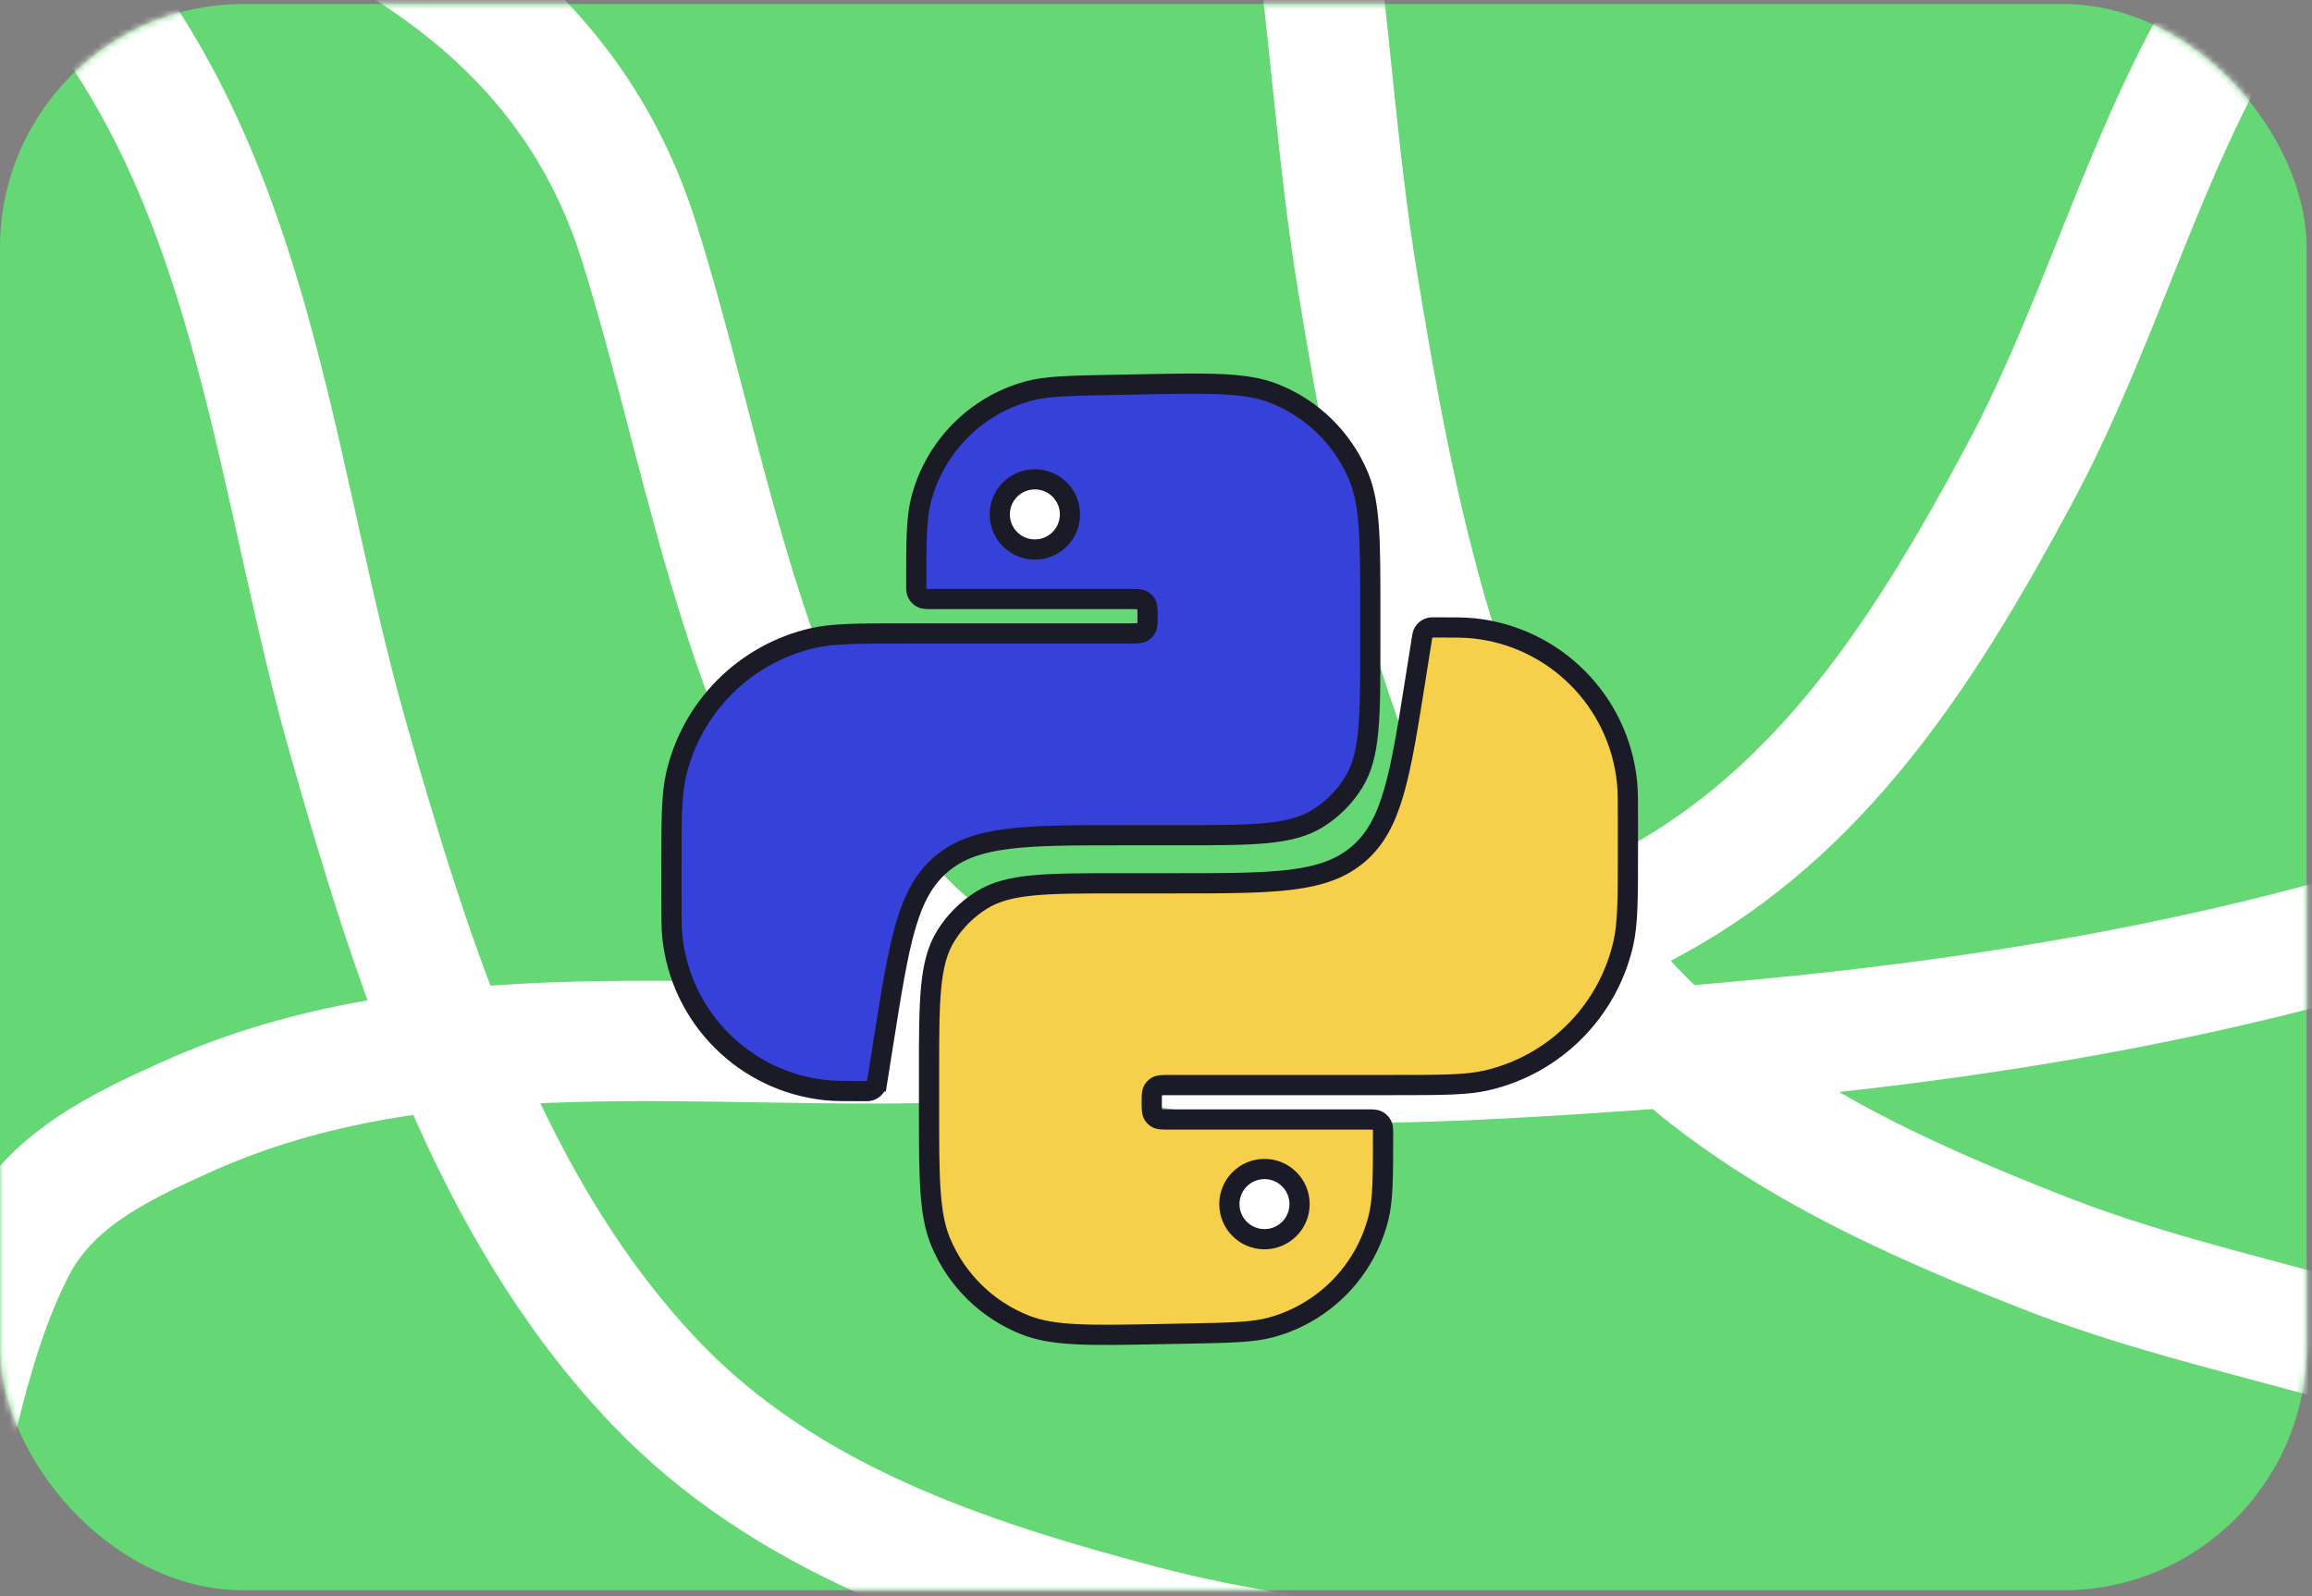 <?xml version="1.0" encoding="UTF-8"?> <svg xmlns="http://www.w3.org/2000/svg" width="365" height="252" viewBox="0 0 365 252" fill="none"><rect x="0" y="0" width="365" height="252" fill="#808080" stroke="none"/> <rect y="0.632" width="364.154" height="250.463" rx="38.467" fill="#65D774"></rect> <mask id="mask0_0_250" style="mask-type:alpha" maskUnits="userSpaceOnUse" x="0" y="0" width="365" height="252"> <rect y="0.633" width="364.154" height="250.463" rx="38.467" fill="#F6CF4B"></rect> </mask> <g mask="url(#mask0_0_250)"> <path d="M377.314 145.922C332.376 159.267 286.999 164.263 240.539 166.921C202.429 169.101 158.174 169.508 136.059 137.227C116.326 108.423 111.117 70.606 100.817 37.978C82.076 -21.383 9.977 -29.436 -46.772 -43.8" stroke="white" stroke-width="19" stroke-linecap="round"></path> <path d="M268.605 275.259C240.088 263.853 209.808 264.416 180.258 256.601C152.278 249.201 124.025 239.87 103.48 218.352C77.286 190.917 65.105 152.144 54.968 116.571C43.73 77.13 40.582 32.485 14.666 -1.069C7.418 -10.454 -0.14 -19.851 -12.108 -22.713C-24.081 -25.576 -36.548 -25.325 -48.772 -25.325" stroke="white" stroke-width="19" stroke-linecap="round"></path> <path d="M357.361 -6.456C339.638 18.628 333.147 48.21 318.677 75.133C304.976 100.627 289.332 125.937 263.628 140.917C230.855 160.016 190.313 162.851 153.358 164.44C112.384 166.202 68.231 158.886 29.572 176.291C18.759 181.16 7.863 186.326 2.297 197.301C-3.271 208.281 -5.925 220.464 -8.766 232.353" stroke="white" stroke-width="19" stroke-linecap="round"></path> <path d="M408.311 226.476C381.291 211.872 351.147 208.957 322.689 197.803C295.742 187.242 268.747 174.73 250.806 150.996C227.934 120.737 220.282 80.822 214.295 44.321C207.656 3.851 209.653 -40.86 187.758 -77.167C181.635 -87.321 175.205 -97.523 163.644 -101.74C152.078 -105.958 139.666 -107.139 127.523 -108.542" stroke="white" stroke-width="19" stroke-linecap="round"></path> </g> <path d="M216.234 176.761H184.548C183.5 176.761 182.976 176.761 182.591 176.525C182.377 176.393 182.196 176.213 182.065 175.998C181.829 175.614 181.829 175.09 181.829 174.041C181.829 172.993 181.829 172.469 182.065 172.084C182.196 171.87 182.377 171.69 182.591 171.558C182.976 171.322 183.5 171.322 184.548 171.322H219.84C227.635 171.322 231.532 171.322 234.753 170.572C245.429 168.085 253.765 159.749 256.252 149.073C257.002 145.852 257.002 141.955 257.002 134.16V129.765C257.002 126.492 257.002 124.855 256.861 123.477C255.55 110.653 245.411 100.514 232.587 99.203C231.209 99.062 229.572 99.062 226.299 99.062C226.132 99.062 226.049 99.062 225.976 99.069C225.302 99.131 224.74 99.611 224.573 100.267C224.555 100.338 224.542 100.42 224.515 100.585L224.515 100.585L223.48 107.108C221.03 122.553 219.805 130.276 214.423 134.871C209.042 139.465 201.223 139.465 185.585 139.465H176.745C165.062 139.465 159.22 139.465 154.948 142.131C152.674 143.549 150.754 145.469 149.335 147.743C146.67 152.016 146.67 157.857 146.67 169.54V174.812C146.67 186.051 146.67 191.671 148.498 196.081C150.993 202.097 155.826 206.839 161.888 209.219C166.332 210.964 171.951 210.857 183.188 210.644L187.249 210.567C194.303 210.433 197.83 210.366 200.732 209.567C209.035 207.281 215.475 200.718 217.603 192.373C218.347 189.457 218.347 185.929 218.347 178.874C218.347 178.396 218.347 178.156 218.296 177.96C218.151 177.397 217.711 176.957 217.148 176.812C216.951 176.761 216.712 176.761 216.234 176.761Z" fill="#F6CF4B" stroke="#1B1B27" stroke-width="3.191"></path> <circle cx="199.625" cy="190.118" r="5.542" fill="white" stroke="#1B1B27" stroke-width="3.191"></circle> <path d="M146.768 94.576H178.454C179.502 94.576 180.026 94.576 180.411 94.812C180.625 94.944 180.806 95.124 180.937 95.338C181.173 95.723 181.173 96.247 181.173 97.295C181.173 98.344 181.173 98.868 180.937 99.252C180.806 99.467 180.625 99.647 180.411 99.779C180.026 100.015 179.502 100.015 178.454 100.015H143.162C135.367 100.015 131.47 100.015 128.249 100.765C117.573 103.252 109.237 111.588 106.75 122.263C106 125.484 106 129.382 106 137.177V141.572C106 144.845 106 146.482 106.141 147.86C107.452 160.684 117.591 170.823 130.415 172.134C131.793 172.275 133.43 172.275 136.703 172.275C136.87 172.275 136.953 172.275 137.026 172.268C137.7 172.206 138.262 171.726 138.429 171.07C138.447 170.999 138.46 170.917 138.486 170.752L138.487 170.752L139.522 164.228C141.972 148.783 143.197 141.061 148.578 136.466C153.96 131.871 161.779 131.871 177.417 131.871H186.257C197.94 131.871 203.782 131.871 208.054 129.206C210.328 127.787 212.248 125.867 213.667 123.593C216.332 119.321 216.332 113.479 216.332 101.796V96.525C216.332 85.285 216.332 79.666 214.503 75.255C212.009 69.24 207.176 64.497 201.114 62.118C196.67 60.373 191.051 60.48 179.814 60.693L175.752 60.77C168.699 60.904 165.172 60.971 162.27 61.77C153.967 64.056 147.527 70.619 145.399 78.964C144.655 81.88 144.655 85.408 144.655 92.463C144.655 92.941 144.655 93.18 144.706 93.377C144.851 93.94 145.291 94.38 145.854 94.525C146.051 94.576 146.29 94.576 146.768 94.576Z" fill="#3641DA" stroke="#1B1B27" stroke-width="3.191"></path> <circle cx="163.376" cy="81.219" r="5.542" transform="rotate(-180 163.376 81.219)" fill="white" stroke="#1B1B27" stroke-width="3.191"></circle> </svg> 